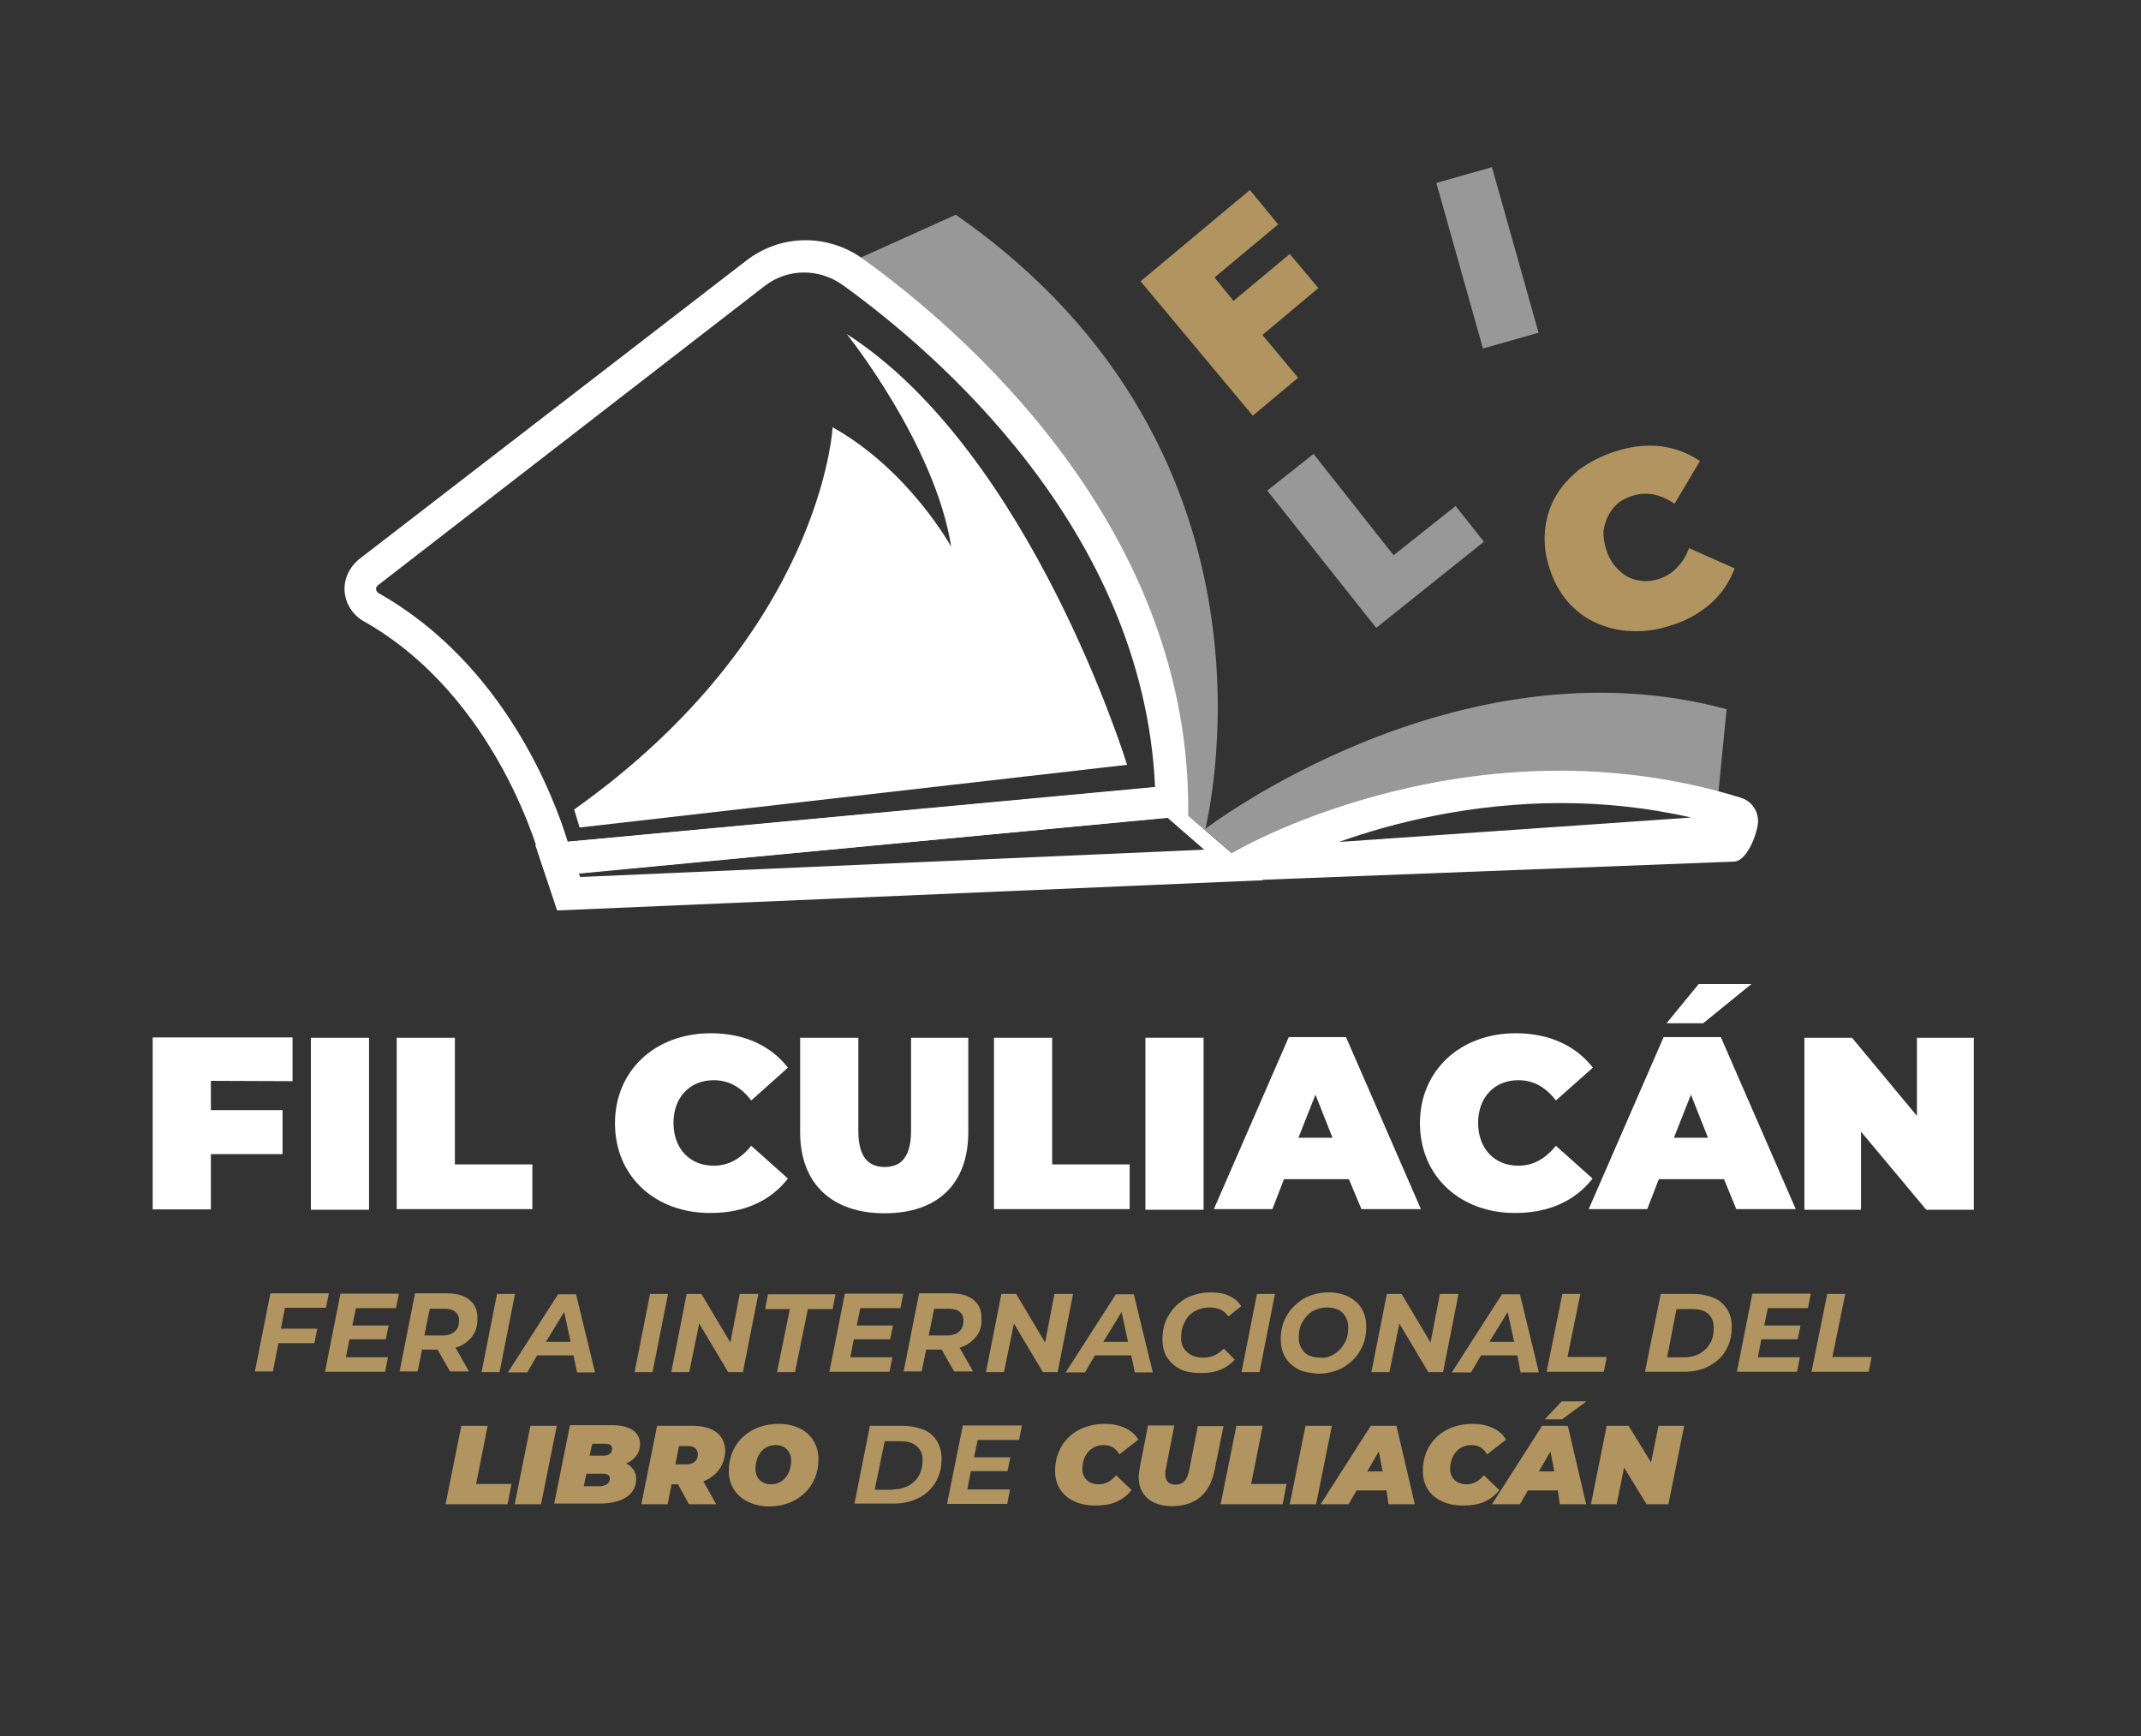 <?xml version="1.0" encoding="utf-8"?>
<!-- Generator: Adobe Illustrator 26.0.2, SVG Export Plug-In . SVG Version: 6.00 Build 0)  -->
<svg version="1.1" id="Layer_1" xmlns="http://www.w3.org/2000/svg" xmlns:xlink="http://www.w3.org/1999/xlink" x="0px" y="0px"
	 viewBox="0 0 666 540" style="enable-background:new 0 0 666 540;" xml:space="preserve">
<rect x="0" y="0" width="666" height="540" fill="#333333" stroke="none"/>
<style type="text/css">
	.st0{fill:#B1945F;}
	.st1{fill:#989898;}
	.st2{fill:#FFFFFF;}
</style>
<g>
	<g>
		<g>
			<g>
				<g>
					<g>
						<g>
							<path class="st0" d="M88.6,407l-1.2,6.3h11.3l-0.9,4.5H86.6l-1.7,8.8h-5.6l4.8-24.3h18.2l-0.9,4.5H88.6V407z"/>
							<path class="st0" d="M110.7,407l-1.1,5.3h11.3l-0.9,4.3h-11.3l-1.1,5.6h13.1l-0.9,4.5h-18.7l4.8-24.3h18.2l-0.9,4.5h-12.5
								V407z"/>
							<path class="st0" d="M146.8,415.8c-1.2,1.5-2.9,2.8-5.1,3.4l4.2,7.4H140l-3.9-6.8h-4.8l-1.4,6.8h-5.6l4.8-24.3h9.9
								c2.9,0,5.3,0.6,7,2s2.5,3.1,2.5,5.6C148.6,412.3,148,414.3,146.8,415.8z M141.3,414.3c1.1-0.8,1.5-2,1.5-3.7
								c0-1.1-0.5-2-1.2-2.6c-0.8-0.6-1.9-0.9-3.4-0.9h-4.5l-1.7,8.3h4.8C138.9,415.5,140.4,415.1,141.3,414.3z"/>
							<path class="st0" d="M154.6,402.5h5.6l-4.8,24.3h-5.6L154.6,402.5z"/>
							<path class="st0" d="M178.4,421.6h-11.3l-3.1,5.3h-6l15.6-24.3h5.6l5.9,24.3h-5.6L178.4,421.6z M177.5,417.4l-2-9.3l-5.7,9.3
								H177.5z"/>
							<path class="st0" d="M202.2,402.5h5.6l-4.8,24.3h-5.6L202.2,402.5z"/>
							<path class="st0" d="M235.9,402.5l-4.8,24.3h-4.6l-9-15.1l-3.1,15.1h-5.6l4.8-24.3h4.6l9,15.1l2.9-15.1H235.9z"/>
							<path class="st0" d="M245.7,407.2H238l0.9-4.6h21l-0.9,4.6h-7.7l-4,19.6h-5.6L245.7,407.2z"/>
							<path class="st0" d="M267.6,407l-1.1,5.3h11.3l-0.9,4.3h-11.3l-1.1,5.6h13.1l-0.9,4.5H258l4.8-24.3h18.2l-0.9,4.5h-12.5V407z
								"/>
							<path class="st0" d="M303.6,415.8c-1.2,1.5-2.9,2.8-5.1,3.4l4.2,7.4h-5.9l-3.9-6.8h-4.8l-1.4,6.8h-5.6l4.8-24.3h9.9
								c2.9,0,5.3,0.6,7,2c1.7,1.4,2.5,3.1,2.5,5.6C305.5,412.3,304.9,414.3,303.6,415.8z M298.2,414.3c1.1-0.8,1.5-2,1.5-3.7
								c0-1.1-0.5-2-1.2-2.6c-0.8-0.6-1.9-0.9-3.4-0.9h-4.5l-1.7,8.3h4.8C295.8,415.5,297.3,415.1,298.2,414.3z"/>
							<path class="st0" d="M333.8,402.5l-4.8,24.3h-4.6l-9-15.1l-3.1,15.1h-5.6l4.8-24.3h4.6l9,15.1l2.9-15.1H333.8z"/>
							<path class="st0" d="M351.9,421.6h-11.3l-3.1,5.3h-6l15.6-24.3h5.6l5.9,24.3h-5.6L351.9,421.6z M350.9,417.4l-2-9.3l-5.7,9.3
								H350.9z"/>
							<path class="st0" d="M367.2,425.9c-1.9-0.9-3.2-2.2-4.2-3.7c-0.9-1.5-1.4-3.4-1.4-5.6c0-2.8,0.6-5.3,1.9-7.4
								c1.2-2.2,3.1-3.9,5.3-5.3c2.3-1.2,4.9-1.9,7.9-1.9c2.2,0,4,0.3,5.7,1.1c1.7,0.8,2.9,1.9,3.7,3.2l-4,3.2
								c-1.2-1.9-3.2-2.8-5.9-2.8c-1.9,0-3.4,0.5-4.6,1.2c-1.4,0.8-2.5,2-3.1,3.4c-0.8,1.4-1.1,3.1-1.1,4.8c0,1.9,0.6,3.4,1.9,4.5
								c1.2,1.1,2.8,1.7,4.9,1.7c2.6,0,4.6-0.9,6.5-2.8l3.4,3.4c-2.5,2.8-5.9,4.2-10.2,4.2C371.2,427.1,369,426.8,367.2,425.9z"/>
							<path class="st0" d="M391,402.5h5.6l-4.8,24.3h-5.6L391,402.5z"/>
							<path class="st0" d="M403.8,425.9c-1.7-0.9-3.1-2.2-4-3.7c-0.9-1.5-1.4-3.4-1.4-5.6c0-2.8,0.6-5.3,1.9-7.4
								c1.2-2.2,3.1-3.9,5.3-5.3c2.3-1.2,4.8-1.9,7.7-1.9c2.5,0,4.5,0.5,6.3,1.4c1.7,0.9,3.1,2.2,4,3.7c0.9,1.5,1.4,3.4,1.4,5.6
								c0,2.8-0.6,5.3-1.9,7.4c-1.2,2.2-3.1,3.9-5.3,5.3c-2.3,1.2-4.9,1.9-7.7,1.9C407.7,427.1,405.5,426.8,403.8,425.9z
								 M415.2,421.1c1.4-0.9,2.3-2,3.1-3.4c0.8-1.4,1.1-2.9,1.1-4.8s-0.6-3.2-1.7-4.5c-1.1-1.1-2.8-1.7-4.9-1.7
								c-1.7,0-3.4,0.5-4.6,1.2c-1.4,0.9-2.3,2-3.1,3.4c-0.8,1.4-1.1,2.9-1.1,4.8s0.6,3.2,1.7,4.5c1.1,1.1,2.8,1.7,4.9,1.7
								C412.3,422.5,413.8,422,415.2,421.1z"/>
							<path class="st0" d="M453.7,402.5l-4.8,24.3h-4.6l-9-15.1l-3.1,15.1h-5.6l4.8-24.3h4.6l9,15.1l2.9-15.1H453.7z"/>
							<path class="st0" d="M472,421.6h-11.3l-3.1,5.3h-6l15.6-24.3h5.6l5.9,24.3H473L472,421.6z M471,417.4l-2-9.3l-5.7,9.3H471z"
								/>
							<path class="st0" d="M486,402.5h5.6l-4,19.6h12.2l-0.9,4.6h-17.8L486,402.5z"/>
							<path class="st0" d="M516.6,402.5h10.2c2.5,0,4.6,0.5,6.3,1.2c1.9,0.8,3.1,2,4.2,3.6c0.9,1.5,1.4,3.2,1.4,5.4
								c0,2.8-0.6,5.3-1.9,7.4c-1.2,2.2-3.1,3.7-5.3,4.9c-2.3,1.2-4.9,1.7-7.9,1.7h-11.9L516.6,402.5z M523.9,422.2
								c1.9,0,3.6-0.5,4.9-1.2c1.4-0.8,2.5-1.9,3.2-3.2c0.8-1.4,1.1-2.9,1.1-4.8c0-1.9-0.6-3.2-1.7-4.3c-1.2-1.1-2.9-1.5-5.1-1.5
								h-4.8l-2.9,15h5.3V422.2z"/>
							<path class="st0" d="M549.9,407l-1.1,5.3h11.3l-0.9,4.3h-11.3l-1.1,5.6h13.1l-0.9,4.5h-18.7l4.8-24.3h18.2l-0.9,4.5h-12.5
								V407z"/>
							<path class="st0" d="M568.4,402.5h5.6l-4,19.6h12.2l-0.9,4.6h-17.8L568.4,402.5z"/>
						</g>
						<g>
							<path class="st0" d="M143.5,443.5h8.2l-3.6,18.1h11l-1.2,6.3h-19.3L143.5,443.5z"/>
							<path class="st0" d="M165,443.5h8.2l-4.9,24.4h-8.2L165,443.5z"/>
							<path class="st0" d="M197.9,460c0,5.4-5.1,7.7-11.4,7.7h-14.1l4.9-24.4h13c5.7,0,8.8,2.2,8.8,5.9c0,2.8-1.7,4.9-4.3,6
								C196.7,456.2,197.9,457.9,197.9,460z M189.7,459.9c0-1.1-0.9-1.5-2-1.5h-5.3l-0.8,3.9h5.3
								C188.5,462.1,189.7,461.4,189.7,459.9z M184.2,449.2l-0.8,3.6h4.2c1.9,0,2.8-0.8,2.8-2.2c0-1.1-0.8-1.5-2.2-1.5h-4V449.2z"/>
							<path class="st0" d="M218.8,460.8l4,7.1h-8.5l-3.4-6.2h-2l-1.2,6.2h-8.2l4.9-24.4h11c6.5,0,10.2,2.9,10.2,8
								C225.3,455.9,223,459.1,218.8,460.8z M214,449.8h-2.8l-1.1,5.7h3.4c2.3,0,3.6-1.2,3.6-3.2C216.9,450.5,215.8,449.8,214,449.8
								z"/>
							<path class="st0" d="M226.7,457.6c0-8.7,6.5-14.7,15.5-14.7c7.6,0,12.4,4.5,12.4,11c0,8.7-6.5,14.7-15.5,14.7
								C231.5,468.4,226.7,463.9,226.7,457.6z M246.1,454.3c0-2.8-1.9-4.8-4.8-4.8c-4,0-6.3,3.4-6.3,7.4c0,2.8,1.9,4.8,4.8,4.8
								C243.8,461.7,246.1,458.3,246.1,454.3z"/>
							<path class="st0" d="M270.6,443.5h10.2c2.5,0,4.6,0.5,6.5,1.2c1.9,0.8,3.2,2,4.2,3.6c0.9,1.5,1.4,3.4,1.4,5.4
								c0,2.8-0.6,5.3-1.9,7.4s-3.1,3.9-5.4,4.9c-2.3,1.2-4.9,1.7-7.9,1.7h-11.9L270.6,443.5z M277.8,463.3c1.9,0,3.6-0.5,4.9-1.2
								c1.4-0.8,2.5-1.9,3.2-3.2s1.1-2.9,1.1-4.8s-0.6-3.2-1.9-4.3c-1.2-1.1-2.9-1.5-5.1-1.5h-4.8l-3.1,15.1H277.8z"/>
							<path class="st0" d="M304.1,448l-1.1,5.3h11.3l-0.9,4.3h-11.4l-1.1,5.7h13.3l-0.9,4.5h-18.7l4.9-24.4h18.4l-0.9,4.5h-12.8
								V448z"/>
							<path class="st0" d="M328.2,457.6c0-8.7,6.3-14.7,15.5-14.7c4.6,0,8.5,1.7,10.4,4.9l-5.9,4.6c-1.1-1.9-2.6-2.9-4.9-2.9
								c-3.9,0-6.6,3.1-6.6,7.4c0,2.9,2,4.8,5.1,4.8c1.9,0,3.7-0.8,5.4-2.8l4.8,4.6c-2.9,3.6-6.6,4.8-11.1,4.8
								C333.2,468.4,328.2,464.1,328.2,457.6z"/>
							<path class="st0" d="M354.2,459.4c0-0.8,0.2-1.7,0.3-2.6l2.6-13.4h8.2l-2.6,13.3c-0.2,0.6-0.2,1.2-0.2,1.9
								c0,2.2,1.2,3.2,3.2,3.2c2.3,0,3.7-1.4,4.3-4.9l2.6-13.3h8l-2.8,13.8c-1.5,7.3-5.9,11.1-13.4,11.1
								C358,468.4,354.2,465,354.2,459.4z"/>
							<path class="st0" d="M384.6,443.5h8.2l-3.6,18.1h11l-1.2,6.3h-19.3L384.6,443.5z"/>
							<path class="st0" d="M406.1,443.5h8.2l-4.9,24.4h-8.2L406.1,443.5z"/>
							<path class="st0" d="M431.3,463.6H422l-2.5,4.3h-8.7l15.6-24.4h8l5.7,24.4h-8.2L431.3,463.6z M430.1,457.7l-1.2-6.2l-3.6,6.2
								H430.1z"/>
							<path class="st0" d="M442.6,457.6c0-8.7,6.3-14.7,15.5-14.7c4.6,0,8.5,1.7,10.4,4.9l-5.9,4.6c-1.1-1.9-2.6-2.9-4.9-2.9
								c-3.9,0-6.6,3.1-6.6,7.4c0,2.9,2,4.8,5.1,4.8c1.9,0,3.7-0.8,5.4-2.8l4.8,4.6c-2.9,3.6-6.6,4.8-11.1,4.8
								C447.5,468.4,442.6,464.1,442.6,457.6z"/>
							<path class="st0" d="M484.6,463.6h-9.3l-2.5,4.3h-8.7l15.6-24.4h8l5.7,24.4h-8.2L484.6,463.6z M483.5,457.7l-1.2-6.2
								l-3.6,6.2H483.5z M485.9,441.5h-5.4l5.3-5.6h7.7L485.9,441.5z"/>
							<path class="st0" d="M523.9,443.5l-4.9,24.4h-6.8l-7-11.4l-2.3,11.4h-8l4.9-24.4h6.8l7,11.4l2.3-11.4H523.9z"/>
						</g>
					</g>
				</g>
			</g>
		</g>
		<g>
			<path class="st1" d="M374.7,258c0,0,78.1-60.1,162.4-37.4l-2.6,26.3c0,0-62.9-23.5-147.3,21.9L374.7,258z"/>
			<path class="st1" d="M297.3,66.8l-29.5,13.3c105.3,85,96.9,169.4,96.9,169.4l10.2,8.7C374.7,258,405.5,142,297.3,66.8z"/>
			<g>
				<g>
					<g>
						<path class="st2" d="M169.9,272.7l-1.5-4.5c-0.2-0.5-13.1-51.3-55.5-75.1c-3.2-1.9-5.4-5.3-5.7-9.1s1.4-7.4,4.3-9.9l0,0
							l120.6-93c10.7-8.3,25.3-8.5,36.3-0.6c30,21.6,100,81.3,101.2,168.6v4.6L169.9,272.7z M117.5,182.1c-0.5,0.5-0.6,0.9-0.5,1.2
							c0,0.3,0.2,0.8,0.6,1.1c39.3,22.1,54.9,64,59,77.4l182.7-17c-3.6-80.4-68.8-135.7-97.1-156.1c-7.4-5.3-17.2-5.3-24.4,0.3
							L117.5,182.1L117.5,182.1z"/>
					</g>
					<g>
						<path class="st2" d="M173.3,283.2l-6.8-20.4l192.9-17.9l33.5,28.9L173.3,283.2z M180,271.6l0.5,1.2l194.1-8.5l-11.4-9.9
							L180,271.6z"/>
					</g>
					<g>
						<path class="st2" d="M365.8,274.7l19-10.2c2.9-1.7,74.5-41.7,156.6-16.4c3.7,1.1,5.9,4.6,5.4,8.3c-0.5,3.9-3.6,11.4-7.3,11.6
							L365.8,274.7z M485.7,249.8c-27.8,0-52.1,6-69.2,12.1l109.6-7.6C512,251.1,498.4,249.8,485.7,249.8z"/>
					</g>
				</g>
			</g>
			<path class="st2" d="M350.6,237.9c0,0-29.8-97.1-87.2-134c0,0,27.5,34.3,32.5,66.2c0,0-13-23.8-36.9-37.2
				c0,0-3.2,64.1-80.4,118.9l1.7,5.6L350.6,237.9z"/>
			<polygon class="st0" points="389.7,129.3 403.8,117.5 392.7,104.2 410.1,89.6 401.2,79 383.7,93.6 377.8,86.3 397.6,69.8 
				388.8,59.1 354.8,87.5 			"/>
			<polygon class="st1" points="408.6,141.2 394.2,152.6 428.1,195.3 461.6,168.5 452.8,157.4 433.5,172.7 			"/>
			<path class="st0" d="M500.1,160.7c0.8-1.5,1.7-2.8,2.9-3.9c1.2-1.1,2.8-1.9,4.6-2.5c2.3-0.8,4.6-0.9,6.8-0.5
				c2.2,0.5,4.3,1.4,6.5,2.9l7.9-13.3c-3.7-2.5-7.7-4-12.2-4.6c-4.5-0.5-9.3,0-14.4,1.7c-4.2,1.4-7.7,3.2-11,5.6
				c-3.1,2.5-5.6,5.3-7.4,8.5s-2.9,6.8-3.2,10.5c-0.3,3.7,0,7.6,1.4,11.6c1.2,4,3.1,7.4,5.6,10.4c2.5,2.8,5.4,5.1,8.8,6.6
				s7,2.5,11,2.6c4,0.2,8-0.3,12.2-1.7c5.1-1.5,9.3-4,12.7-7c3.4-3.1,5.7-6.6,7.3-10.8l-14.2-6.3c-0.9,2.5-2.2,4.5-3.7,6
				c-1.5,1.7-3.4,2.8-5.7,3.6c-1.9,0.6-3.6,0.8-5.3,0.6c-1.7-0.2-3.2-0.6-4.6-1.4s-2.6-1.9-3.9-3.4c-1.1-1.4-2-3.1-2.6-5.1
				c-0.6-2-0.9-3.9-0.8-5.7C499,163.7,499.5,162.2,500.1,160.7z"/>
		</g>
	</g>
	<path class="st1" d="M461.3,108.4l-14.5-51.5l17.3-4.9l14.5,51.5L461.3,108.4z"/>
	<g>
		<path class="st2" d="M65.6,336.2v9.1h22.3V359H65.6v17.2H47.5v-53.5H91v13.6L65.6,336.2L65.6,336.2z"/>
		<path class="st2" d="M96.7,322.8h18.1v53.5H96.7V322.8z"/>
		<path class="st2" d="M123.4,322.8h18.1v39.4h24.1v13.9h-42.2V322.8z"/>
		<path class="st2" d="M191.3,349.4c0-16.4,12.5-28,29.8-28c10.5,0,18.7,3.9,24,10.7l-11.4,10.2c-3.1-4-6.8-6.3-11.7-6.3
			c-7.4,0-12.5,5.3-12.5,13.3c0,8,5.1,13.3,12.5,13.3c4.8,0,8.5-2.3,11.7-6.2l11.4,10.2c-5.3,6.8-13.4,10.7-24,10.7
			C203.8,377.4,191.3,365.9,191.3,349.4z"/>
		<path class="st2" d="M248.9,352.2v-29.4H267v28.9c0,8.2,3.1,11.3,8.2,11.3c5.1,0,8.2-3.1,8.2-11.3v-28.9h17.8v29.4
			c0,16.1-9.6,25.2-26,25.2C258.7,377.4,248.9,368.1,248.9,352.2z"/>
		<path class="st2" d="M309.2,322.8h18.1v39.4h24.1v13.9h-42.2V322.8z"/>
		<path class="st2" d="M356.3,322.8h18.1v53.5h-18.1V322.8z"/>
		<path class="st2" d="M419.6,366.8h-20.2l-3.6,9.3h-18.2l23.3-53.5h17.8l23.3,53.5h-18.5L419.6,366.8z M414.5,353.9l-5.3-13.4
			l-5.3,13.4H414.5z"/>
		<path class="st2" d="M441.7,349.4c0-16.4,12.5-28,29.8-28c10.5,0,18.7,3.9,24,10.7L484,342.3c-3.1-4-6.8-6.3-11.7-6.3
			c-7.4,0-12.5,5.3-12.5,13.3c0,8,5.1,13.3,12.5,13.3c4.8,0,8.5-2.3,11.7-6.2l11.4,10.2c-5.3,6.8-13.4,10.7-24,10.7
			C454.3,377.4,441.7,365.9,441.7,349.4z"/>
		<path class="st2" d="M536.3,366.8H516l-3.6,9.3h-18.2l23.3-53.5h17.8l23.3,53.5h-18.5L536.3,366.8z M529.8,318.3h-11.4l10-12.2
			h16.4L529.8,318.3z M531.3,353.9l-5.3-13.4l-5.3,13.4H531.3z"/>
		<path class="st2" d="M614,322.8v53.5h-14.8L578.9,352v24.3h-17.6v-53.5h14.8l20.2,24.3v-24.3H614z"/>
	</g>
</g>
</svg>
